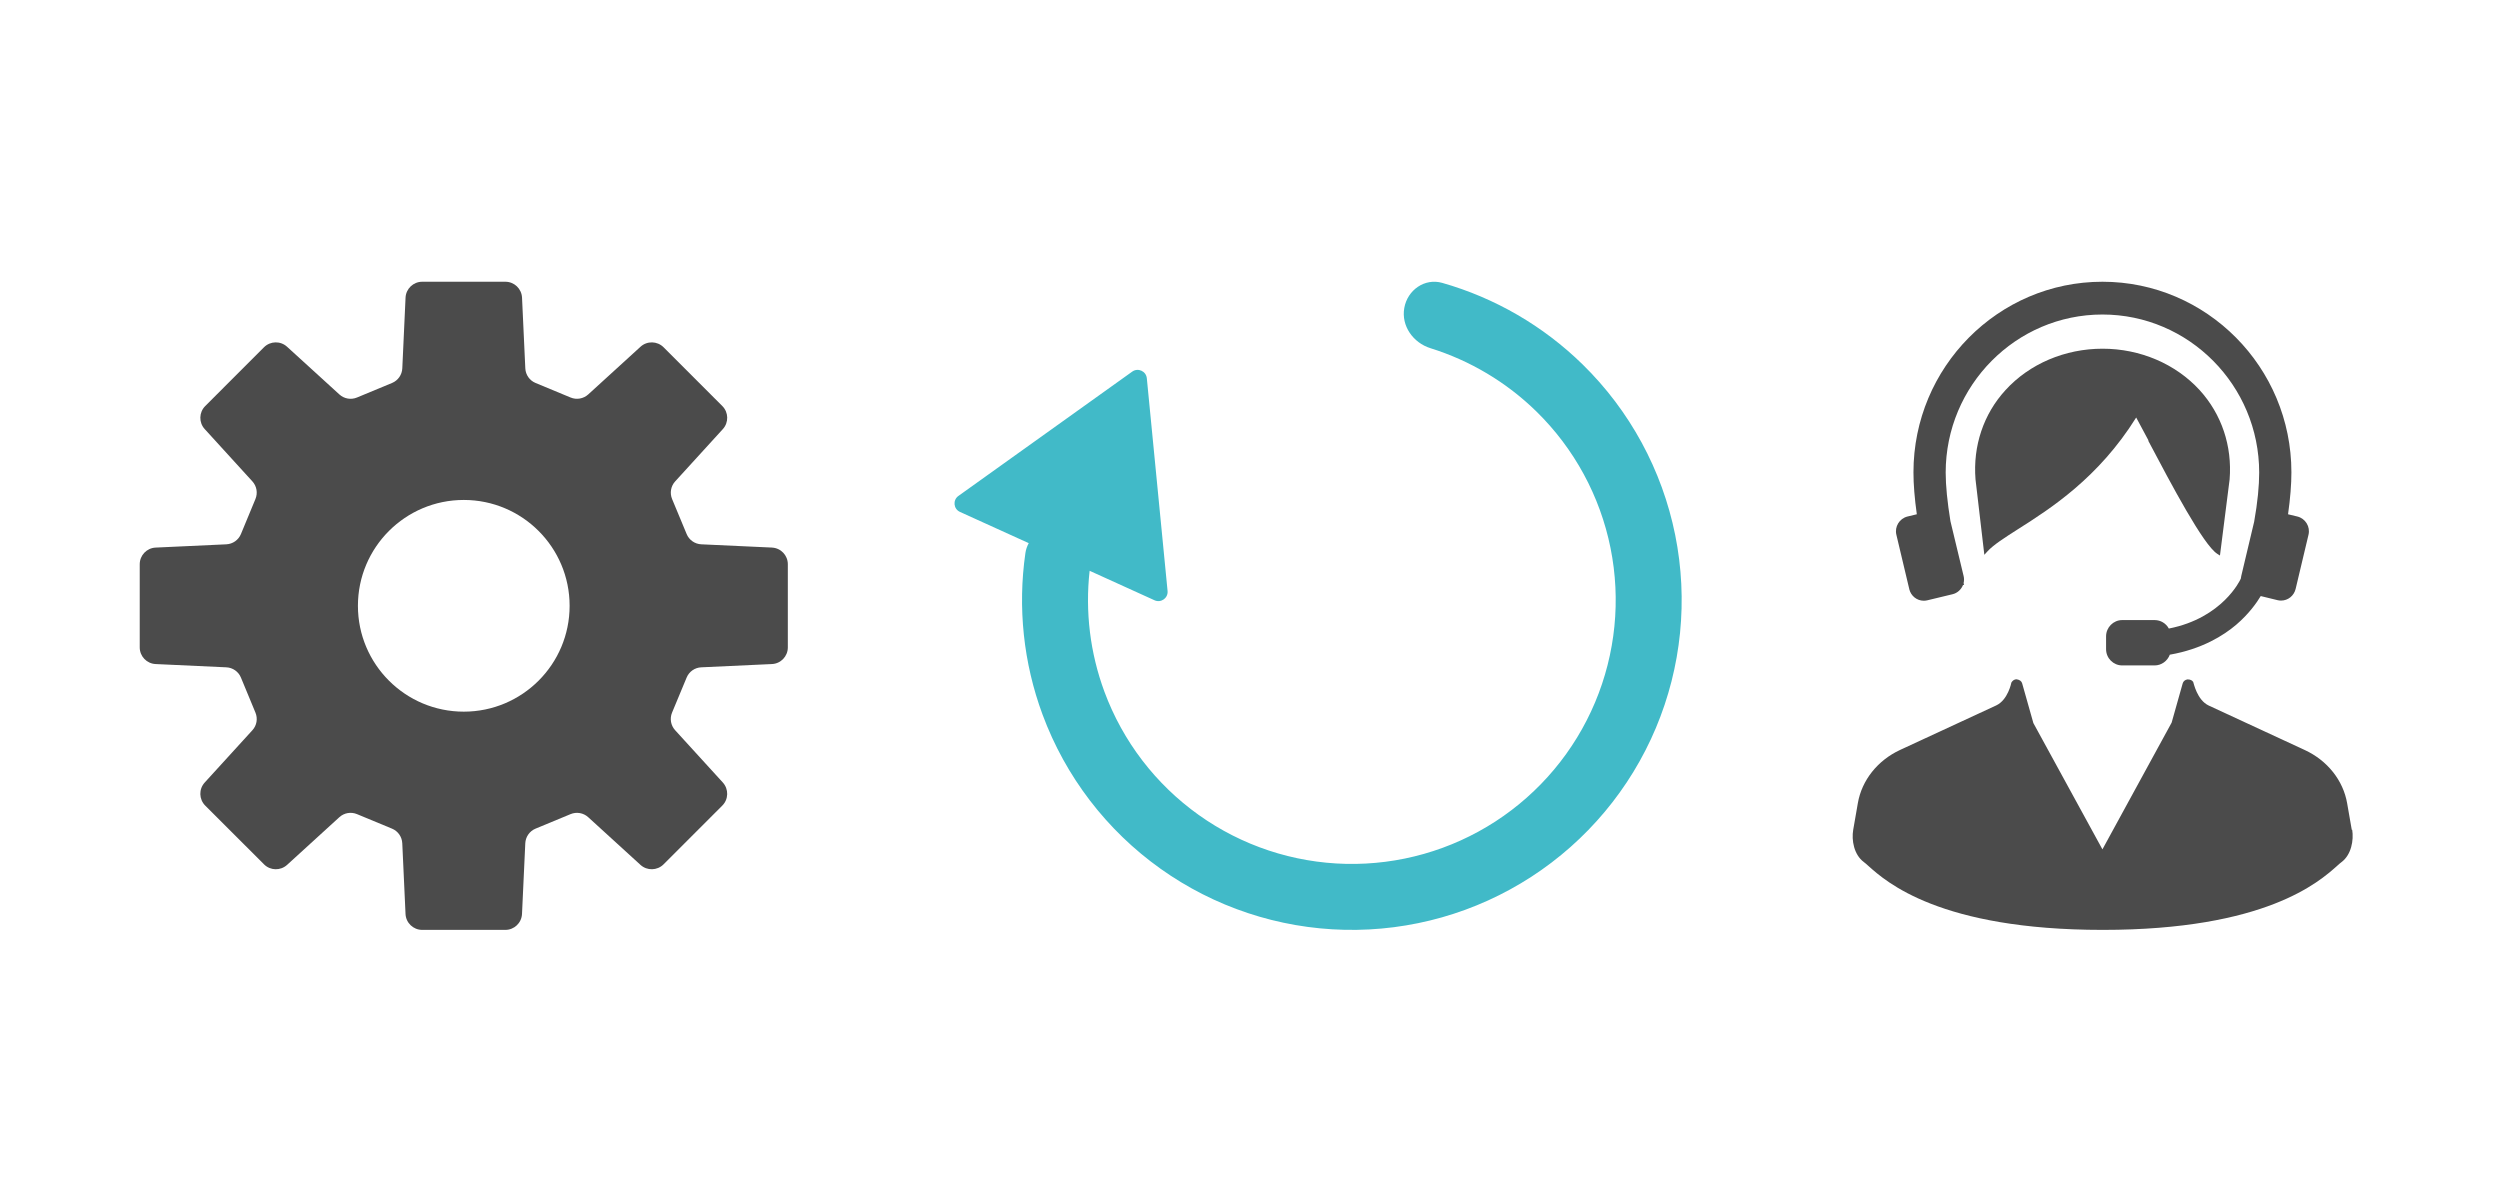 <?xml version="1.0" encoding="utf-8"?>
<!-- Generator: Adobe Illustrator 23.1.1, SVG Export Plug-In . SVG Version: 6.00 Build 0)  -->
<svg version="1.1" id="レイヤー_1" xmlns="http://www.w3.org/2000/svg" xmlns:xlink="http://www.w3.org/1999/xlink" x="0px"
	 y="0px" width="270px" height="130px" viewBox="0 0 270 130" style="enable-background:new 0 0 270 130;" xml:space="preserve">
<style type="text/css">
	.st0{fill:#4B4B4B;}
	.st1{fill-rule:evenodd;clip-rule:evenodd;fill:#41BAC8;}
</style>
<path class="st0" d="M253.992,89.626l-0.5-2.868c-0.423-2.472-2.133-4.623-4.569-5.752L238.545,76.2
	c-1.271-0.595-1.634-2.457-1.679-2.548c-0.106-0.168-0.303-0.275-0.59-0.275h-0.031c-0.242,0.031-0.453,0.198-0.514,0.427
	l-1.195,4.242l-7.474,13.685l-7.458-13.639l-1.211-4.288c-0.06-0.229-0.272-0.396-0.605-0.442c-0.212,0-0.408,0.107-0.559,0.351
	c0,0.015-0.364,1.876-1.634,2.471l-10.379,4.806c-2.436,1.129-4.145,3.281-4.569,5.752l-0.499,2.869
	c-0.197,1.129,0.076,2.7,1.15,3.494c0.121,0.091,0.287,0.228,0.484,0.412c1.906,1.708,7.716,6.911,25.311,6.911
	c17.594,0,23.389-5.203,25.31-6.911c0.197-0.184,0.363-0.321,0.484-0.412c1.059-0.794,1.331-2.365,1.15-3.494L253.992,89.626z"/>
<path class="st0" d="M232.009,47.593c2.511,4.76,5.961,11.275,7.458,12.221l0.288,0.183l1.044-8.224
	c0.287-3.616-0.863-7.033-3.238-9.642c-2.602-2.838-6.43-4.471-10.484-4.471c-4.055,0-7.897,1.633-10.484,4.471
	c-2.376,2.593-3.525,6.026-3.238,9.642l0.953,8.147l0.318-0.35c0.65-0.718,1.846-1.48,3.328-2.426
	c3.465-2.197,8.669-5.508,12.754-12.053c0.378,0.701,0.832,1.556,1.331,2.486L232.009,47.593z"/>
<path class="st0" d="M206.2,63.628c0.182,0.732,0.817,1.251,1.574,1.251c0.121,0,0.257-0.016,0.378-0.046l2.723-0.656
	c0.515-0.122,0.938-0.504,1.135-1.007h0.106l-0.046-0.198c0.061-0.26,0.061-0.519,0-0.763l-1.422-5.92
	c-0.333-2.06-0.514-3.83-0.514-5.249c0-9.413,7.595-17.072,16.929-17.072c9.335,0,16.929,7.659,16.929,17.072
	c0,1.419-0.166,3.189-0.544,5.31l-1.392,5.859c-0.015,0.091-0.031,0.167-0.046,0.274l-0.06,0.122c0,0-1.891,4.135-7.716,5.279
	c-0.302-0.564-0.892-0.915-1.528-0.915h-3.51c-0.953,0-1.74,0.793-1.74,1.754v1.389c0,0.976,0.787,1.754,1.74,1.754h3.51
	c0.726,0,1.377-0.473,1.634-1.159c3.495-0.61,5.825-2.09,7.171-3.235c1.392-1.19,2.224-2.395,2.648-3.097l1.815,0.443
	c0.121,0.03,0.257,0.045,0.378,0.045c0.757,0,1.392-0.518,1.574-1.251l1.392-5.858c0.211-0.87-0.333-1.755-1.196-1.969l-1.013-0.244
	c0.242-1.709,0.363-3.234,0.363-4.531c0-11.351-9.153-20.582-20.409-20.582c-11.256,0-20.409,9.231-20.409,20.582
	c0,1.297,0.121,2.807,0.363,4.531l-1.013,0.244c-0.863,0.214-1.407,1.099-1.195,1.969l1.391,5.858V63.628z"/>
<path class="st0" d="M83.373,59.137l-7.636-0.352c-0.697-0.032-1.314-0.465-1.579-1.108l-1.574-3.786
	c-0.265-0.646-0.137-1.388,0.335-1.902l5.151-5.65c0.645-0.71,0.622-1.807-0.058-2.486l-6.348-6.35
	c-0.682-0.679-1.777-0.705-2.488-0.056l-5.648,5.151c-0.517,0.47-1.259,0.601-1.903,0.333l-3.786-1.571
	c-0.645-0.266-1.075-0.881-1.106-1.581l-0.354-7.634c-0.045-0.961-0.837-1.717-1.797-1.717h-8.984c-0.96,0-1.754,0.756-1.799,1.717
	l-0.351,7.634c-0.031,0.698-0.462,1.315-1.106,1.581l-3.787,1.571c-0.648,0.27-1.389,0.139-1.903-0.333L31,37.447
	c-0.711-0.649-1.807-0.623-2.488,0.056l-6.347,6.35c-0.682,0.681-0.706,1.776-0.057,2.486l5.15,5.65
	c0.472,0.516,0.597,1.257,0.331,1.902l-1.568,3.787c-0.268,0.644-0.881,1.076-1.58,1.108l-7.633,0.353
	c-0.96,0.043-1.717,0.836-1.717,1.798v8.982c0,0.96,0.757,1.755,1.717,1.798l7.633,0.353c0.7,0.031,1.314,0.464,1.58,1.108
	l1.568,3.785c0.268,0.647,0.142,1.388-0.331,1.902l-5.15,5.648c-0.651,0.714-0.623,1.808,0.055,2.489l6.354,6.349
	c0.68,0.681,1.773,0.704,2.486,0.058l5.648-5.152c0.514-0.471,1.259-0.6,1.903-0.332l3.786,1.569
	c0.645,0.268,1.075,0.883,1.106,1.583l0.351,7.634c0.044,0.96,0.84,1.717,1.799,1.717h8.984c0.96,0,1.751-0.757,1.797-1.717
	l0.354-7.634c0.031-0.698,0.462-1.315,1.106-1.583l3.786-1.569c0.645-0.268,1.388-0.139,1.903,0.332l5.648,5.152
	c0.711,0.646,1.806,0.622,2.488-0.058l6.348-6.349c0.68-0.681,0.703-1.775,0.058-2.489l-5.151-5.648
	c-0.472-0.515-0.603-1.256-0.335-1.902l1.574-3.785c0.265-0.644,0.881-1.077,1.579-1.108l7.636-0.353
	c0.96-0.043,1.715-0.838,1.715-1.798v-8.982c0-0.962-0.755-1.755-1.715-1.798L83.373,59.137z M50.089,76.859
	c-6.311,0-11.433-5.118-11.433-11.431c0-6.313,5.122-11.433,11.433-11.433s11.43,5.119,11.43,11.433S56.4,76.859,50.089,76.859z"/>
<path class="st1" d="M117.68,61.646l7.01,3.184c0.701,0.318,1.483-0.242,1.408-1.008l-2.241-22.971
	c-0.075-0.766-0.951-1.164-1.577-0.716l-18.773,13.427c-0.626,0.448-0.532,1.405,0.169,1.724l7.428,3.374
	c-0.18,0.323-0.305,0.686-0.362,1.081c-0.841,5.855-0.214,11.847,1.852,17.43c2.48,6.7,6.917,12.499,12.735,16.645
	c5.818,4.146,12.748,6.447,19.89,6.603c7.142,0.157,14.166-1.837,20.161-5.724c5.994-3.886,10.681-9.485,13.452-16.07
	c2.771-6.585,3.499-13.85,2.088-20.853c-1.412-7.004-4.896-13.421-10.001-18.418c-4.253-4.164-9.468-7.183-15.157-8.804
	c-1.892-0.539-3.751,0.767-4.098,2.703c-0.348,1.936,0.951,3.766,2.828,4.352c4.286,1.338,8.212,3.675,11.444,6.839
	c4.083,3.998,6.871,9.132,8,14.735c1.129,5.602,0.547,11.415-1.67,16.682c-2.217,5.268-5.967,9.747-10.762,12.857
	c-4.796,3.109-10.415,4.704-16.129,4.579c-5.714-0.125-11.258-1.966-15.912-5.283c-4.654-3.317-8.204-7.956-10.187-13.316
	C117.728,70.515,117.189,66.045,117.68,61.646z"/>
</svg>
